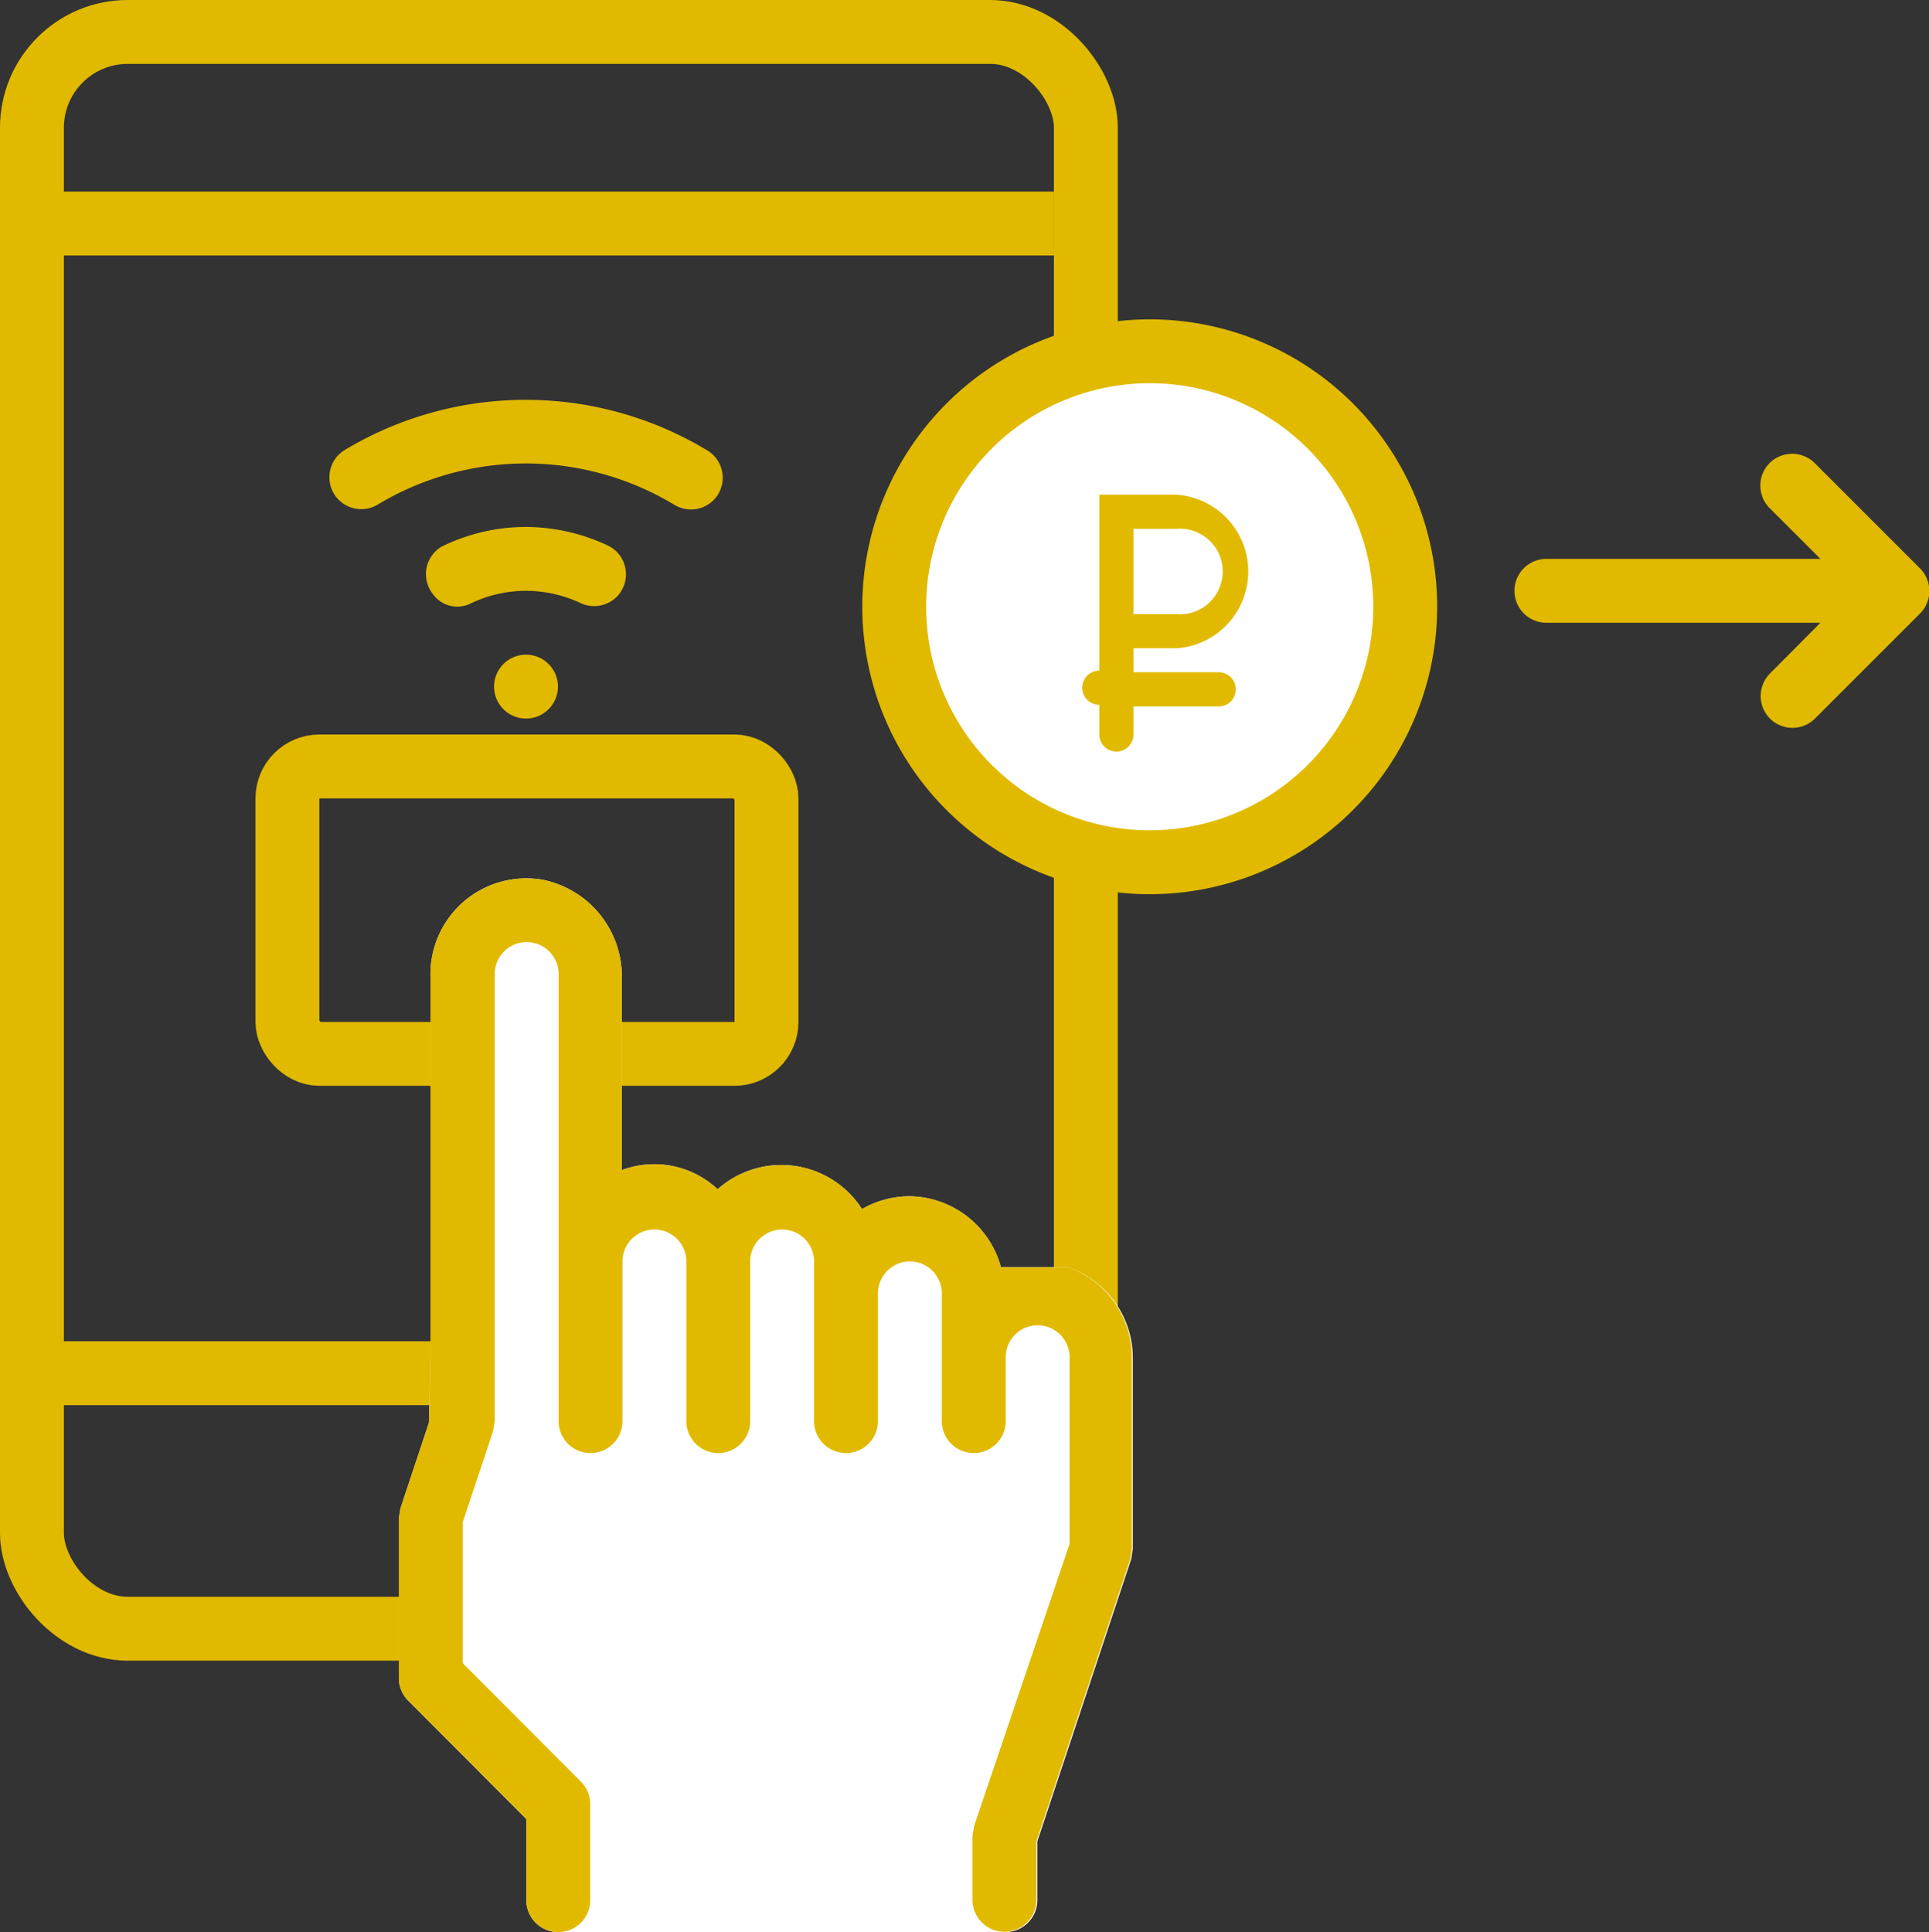 <svg xmlns="http://www.w3.org/2000/svg" viewBox="0 0 60.4 60.5"><rect x="0" y="0" width="60.4" height="60.5" fill="#333333" stroke="none"/><defs><style>.cls-1{fill:#e1ba00;}.cls-2,.cls-3{fill:none;stroke-width:2px;}.cls-2,.cls-3,.cls-4{stroke:#e1ba00;}.cls-2,.cls-4{stroke-miterlimit:10;}.cls-3{stroke-linejoin:round;}.cls-4,.cls-5{fill:#fff;}</style></defs><title>Dist_servis</title><g id="Layer_2" data-name="Layer 2"><g id="Layer_7" data-name="Layer 7"><path class="cls-1" d="M55.41,14.5h0a1,1,0,0,0,0,1.41L57,17.5H48.42a1,1,0,0,0-1,1h0a1,1,0,0,0,1,1H57l-1.58,1.59a1,1,0,0,0,0,1.41h0a1,1,0,0,0,1.41,0l3.29-3.29a1,1,0,0,0,0-1.41L56.82,14.5A1,1,0,0,0,55.41,14.5Z"/></g><g id="Layer_4" data-name="Layer 4"><path class="cls-1" d="M13.51,18.54l.05.07a.94.94,0,0,0,1.15.3,4,4,0,0,1,1.76-.41,4.05,4.05,0,0,1,1.7.38,1,1,0,0,0,1.21-.27l.05-.07a1,1,0,0,0-.36-1.44,6.08,6.08,0,0,0-2.61-.6,6,6,0,0,0-2.62.61A1,1,0,0,0,13.51,18.54Z"/><path class="cls-1" d="M10.51,15.54h0a1,1,0,0,0,1.3.27,9,9,0,0,1,9.31,0,1,1,0,0,0,1.31-.25h0a1,1,0,0,0-.29-1.46,11,11,0,0,0-11.36,0A1,1,0,0,0,10.51,15.54Z"/><path class="cls-1" d="M16.47,20.5h0a1,1,0,0,1,1,1h0a1,1,0,0,1-1,1h0a1,1,0,0,1-1-1h0A1,1,0,0,1,16.47,20.5Z"/></g><g id="Layer_2-2" data-name="Layer 2"><rect class="cls-2" x="1" y="1" width="33" height="50" rx="3" ry="3"/><rect class="cls-1" y="6" width="33" height="2"/><rect class="cls-1" y="42" width="33" height="2"/></g><g id="Layer_8" data-name="Layer 8"><rect class="cls-3" x="9" y="24" width="15" height="9" rx="1" ry="1"/></g><g id="Layer_6" data-name="Layer 6"><circle class="cls-4" cx="36" cy="19" r="8"/><path class="cls-1" d="M36,10a9,9,0,1,0,9,9A9,9,0,0,0,36,10Zm0,16a7,7,0,1,1,7-7A7,7,0,0,1,36,26Z"/><path class="cls-1" d="M36.83,20.3a2.41,2.41,0,0,0,0-4.81H34.42V21a.53.53,0,1,0,0,1.07V23a.53.53,0,1,0,1.07,0v-.88h2.67a.53.53,0,0,0,0-1.07H35.49V20.3Zm-1.34-3.74h1.34a1.34,1.34,0,1,1,0,2.67H35.49Z"/></g><g id="Рука"><path class="cls-5" d="M33.44,39.68h-2l-.1,0h0a3,3,0,0,0-2.88-2.22,3,3,0,0,0-1.47.4,3,3,0,0,0-4.52-.62,2.9,2.9,0,0,0-3-.6V30.62A3.09,3.09,0,0,0,17,27.55a3,3,0,0,0-3.52,3v12l-.05,2-.89,2.68-.05.31v5a1,1,0,0,0,.29.71l3.7,3.71V59.5a1,1,0,0,0,1,1h14a1,1,0,0,0,1-1V57.66l2.94-8.84.05-.32v-6A3,3,0,0,0,33.44,39.68Z"/><path class="cls-1" d="M33.44,39.68h-2l-.1,0h0a3,3,0,0,0-2.88-2.22,3,3,0,0,0-1.47.4,3,3,0,0,0-4.52-.62,2.9,2.9,0,0,0-3-.6V30.62A3.09,3.09,0,0,0,17,27.55a3,3,0,0,0-3.52,3v12l-.05,2-.89,2.68-.05.31v5a1,1,0,0,0,.29.71l3.7,3.71V59.5a1,1,0,0,0,1,1h0a1,1,0,0,0,1-1v-3a1,1,0,0,0-.29-.71l-3.7-3.71V47.66l.95-2.85.05-.31v-14a1,1,0,1,1,2,0v14a1,1,0,1,0,2,0v-5a1,1,0,1,1,2,0v5a1,1,0,0,0,2,0v-5a1,1,0,1,1,2,0v5a1,1,0,0,0,1,1h0a1,1,0,0,0,1-1v-4a1,1,0,1,1,2,0v4a1,1,0,0,0,1,1h0a1,1,0,0,0,1-1v-2a1,1,0,1,1,2,0v5.84L30.5,57.18l-.05.31v2a1,1,0,0,0,2,0V57.66l2.94-8.84.05-.32v-6A3,3,0,0,0,33.44,39.68Z"/></g></g></svg>